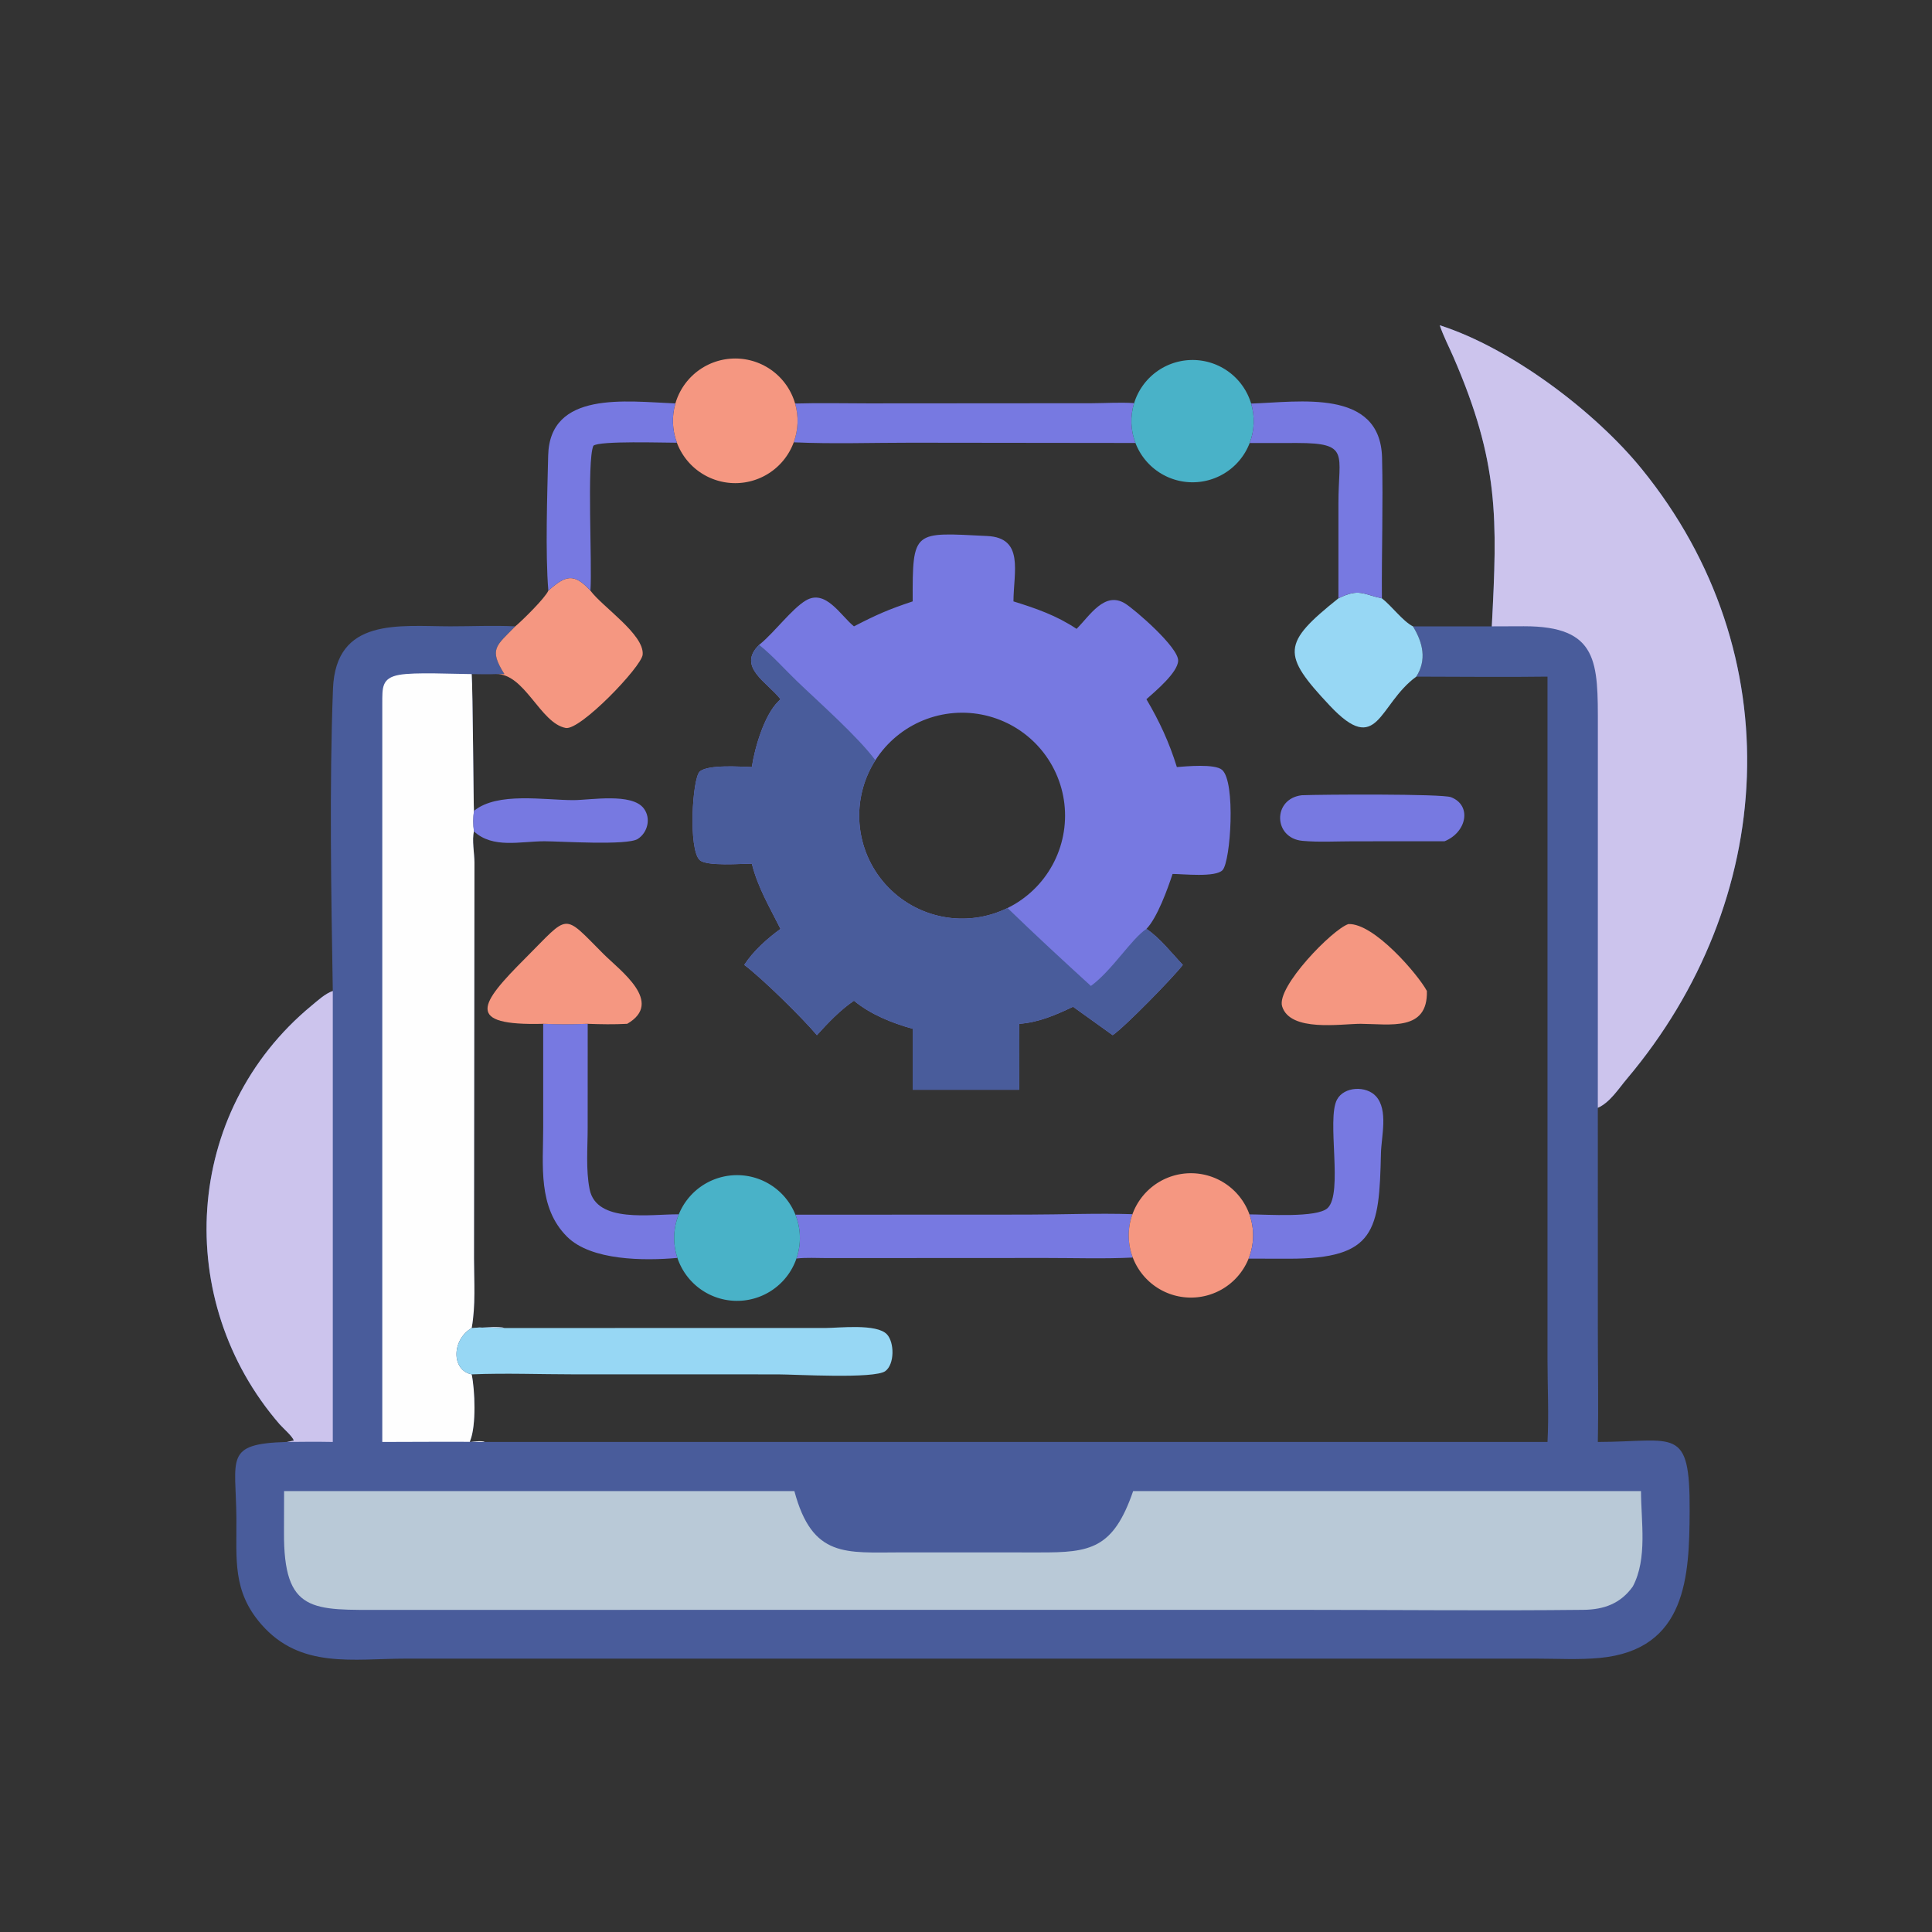 <?xml version="1.0" encoding="utf-8" ?>
<svg xmlns="http://www.w3.org/2000/svg" xmlns:xlink="http://www.w3.org/1999/xlink" width="100" height="100">
	<rect width="100%" height="100%" fill="#333333" stroke="none"/>
	<path fill="#7779E1" transform="matrix(0.195 0 0 0.195 0.002 -0)" d="M242.248 159.629C242.195 140.473 242.394 141.322 262.033 142.276C271.903 142.756 269.039 151.788 268.997 159.629C275.024 161.497 280.452 163.389 285.749 166.922C289.258 163.447 293.198 156.762 298.706 160.236C301.212 161.816 312.832 171.811 312.713 175.383C312.606 178.551 306.607 183.525 304.292 185.602C307.769 191.497 310.344 197.068 312.37 203.603C314.822 203.418 322.439 202.681 324.367 204.347C328.03 207.513 326.656 228.577 324.514 230.945C322.678 232.975 313.865 231.961 311.229 231.978C309.926 235.958 307.149 243.634 304.292 246.564C307.844 248.926 311.008 253.008 313.952 256.116C311.327 259.517 298.575 272.573 295.334 274.77L284.816 267.229C280.208 269.409 275.661 271.407 270.52 271.754C270.6 277.585 270.522 283.429 270.52 289.261L242.248 289.261L242.248 273.075C236.812 271.579 231.022 269.243 226.664 265.624C222.981 268.122 219.801 271.483 216.822 274.77C213.056 270.262 202.286 259.659 197.537 256.116C200.042 252.328 203.519 249.237 207.159 246.564C204.248 240.723 201.188 235.69 199.552 229.246C196.991 229.233 187.576 230.014 185.729 228.3C182.658 225.449 183.758 206.559 185.731 204.802C187.907 202.865 196.584 203.519 199.552 203.603C200.309 198.51 202.862 189.823 206.572 186.183L207.159 185.602C203.765 181.143 195.483 177.043 201.486 171.172L201.747 170.96C205.567 167.816 210.166 161.616 213.868 159.399C219.148 156.237 223.136 163.441 226.664 166.258C232.626 163.175 235.874 161.744 242.248 159.629ZM267.427 241.02Q267.898 240.788 268.36 240.539Q268.821 240.29 269.273 240.023Q269.725 239.756 270.166 239.471Q270.607 239.187 271.037 238.886Q271.467 238.586 271.885 238.268Q272.303 237.951 272.709 237.618Q273.115 237.285 273.507 236.937Q273.9 236.589 274.278 236.226Q274.657 235.862 275.022 235.485Q275.386 235.108 275.736 234.717Q276.086 234.325 276.421 233.921Q276.755 233.517 277.074 233.1Q277.393 232.683 277.696 232.255Q277.998 231.826 278.284 231.386Q278.57 230.946 278.839 230.495Q279.108 230.044 279.359 229.584Q279.61 229.123 279.844 228.653Q280.077 228.183 280.292 227.704Q280.507 227.226 280.704 226.739Q280.901 226.253 281.078 225.759Q281.256 225.265 281.415 224.765Q281.574 224.265 281.713 223.759Q281.853 223.253 281.972 222.742Q282.092 222.231 282.193 221.716Q282.293 221.201 282.373 220.682Q282.453 220.164 282.514 219.643Q282.574 219.121 282.614 218.598Q282.655 218.075 282.675 217.55Q282.695 217.026 282.695 216.501Q282.695 215.977 282.675 215.452Q282.655 214.928 282.615 214.405Q282.574 213.881 282.514 213.36Q282.454 212.839 282.373 212.32Q282.293 211.801 282.193 211.286Q282.093 210.771 281.973 210.26Q281.853 209.749 281.714 209.243Q281.574 208.738 281.416 208.237Q281.257 207.737 281.079 207.243Q280.902 206.75 280.705 206.263Q280.508 205.777 280.293 205.298Q280.078 204.819 279.845 204.349Q279.611 203.879 279.36 203.418Q279.109 202.958 278.84 202.507Q278.571 202.056 278.285 201.616Q278 201.176 277.697 200.747Q277.395 200.319 277.076 199.902Q276.757 199.485 276.422 199.081Q276.088 198.676 275.738 198.285Q275.388 197.894 275.024 197.517Q274.659 197.139 274.28 196.776Q273.901 196.413 273.509 196.064Q273.116 195.716 272.711 195.383Q272.305 195.05 271.887 194.733Q271.469 194.416 271.039 194.115Q270.609 193.814 270.168 193.53Q269.727 193.245 269.275 192.978Q268.823 192.711 268.362 192.462Q267.9 192.212 267.429 191.981Q266.958 191.749 266.479 191.536Q265.999 191.323 265.512 191.128Q265.025 190.933 264.53 190.757Q264.036 190.581 263.535 190.425Q263.034 190.268 262.528 190.13Q262.021 189.993 261.51 189.875Q260.999 189.757 260.483 189.659Q259.968 189.561 259.449 189.482Q258.93 189.404 258.408 189.346Q257.887 189.288 257.363 189.249Q256.84 189.211 256.316 189.193Q255.791 189.175 255.266 189.177Q254.742 189.179 254.217 189.201Q253.693 189.223 253.17 189.265Q252.647 189.308 252.126 189.37Q251.605 189.432 251.087 189.515Q250.568 189.597 250.054 189.699Q249.539 189.801 249.028 189.923Q248.518 190.045 248.013 190.186Q247.507 190.328 247.008 190.488Q246.508 190.649 246.015 190.829Q245.522 191.008 245.036 191.207Q244.55 191.405 244.073 191.622Q243.595 191.839 243.126 192.074Q242.657 192.31 242.197 192.563Q241.737 192.816 241.287 193.086Q240.838 193.357 240.399 193.644Q239.96 193.932 239.532 194.236Q239.105 194.54 238.689 194.861Q238.273 195.181 237.87 195.517Q237.467 195.853 237.078 196.205Q236.688 196.556 236.312 196.922Q235.936 197.288 235.574 197.668Q235.213 198.049 234.866 198.442Q234.519 198.836 234.187 199.243Q233.856 199.65 233.54 200.069Q233.225 200.489 232.926 200.92Q232.626 201.351 232.344 201.793Q232.046 202.26 231.767 202.739Q231.487 203.218 231.228 203.708Q230.968 204.197 230.729 204.697Q230.49 205.197 230.271 205.706Q230.052 206.215 229.853 206.733Q229.655 207.251 229.478 207.776Q229.301 208.301 229.146 208.833Q228.99 209.365 228.856 209.903Q228.723 210.441 228.611 210.984Q228.499 211.526 228.409 212.073Q228.319 212.62 228.252 213.17Q228.184 213.721 228.139 214.273Q228.094 214.825 228.071 215.379Q228.048 215.933 228.048 216.487Q228.048 217.042 228.07 217.595Q228.092 218.149 228.137 218.702Q228.181 219.254 228.249 219.804Q228.316 220.354 228.405 220.901Q228.494 221.448 228.605 221.991Q228.717 222.534 228.85 223.072Q228.983 223.61 229.139 224.142Q229.294 224.675 229.47 225.2Q229.646 225.725 229.844 226.243Q230.042 226.761 230.26 227.27Q230.479 227.78 230.718 228.28Q230.957 228.78 231.216 229.27Q231.475 229.76 231.753 230.239Q232.032 230.718 232.33 231.186Q232.628 231.653 232.944 232.108Q233.261 232.563 233.596 233.005Q233.931 233.446 234.283 233.874Q234.636 234.302 235.005 234.715Q235.374 235.128 235.76 235.526Q236.146 235.924 236.548 236.306Q236.95 236.687 237.367 237.053Q237.784 237.418 238.215 237.766Q238.646 238.114 239.092 238.444Q239.537 238.774 239.995 239.086Q240.453 239.398 240.923 239.691Q241.394 239.984 241.876 240.258Q242.358 240.532 242.85 240.786Q243.343 241.04 243.846 241.274Q244.348 241.507 244.86 241.721Q245.371 241.934 245.891 242.126Q246.411 242.318 246.938 242.49Q247.465 242.661 247.999 242.81Q248.533 242.96 249.072 243.087Q249.611 243.215 250.155 243.321Q250.7 243.427 251.247 243.511Q251.795 243.594 252.346 243.656Q252.897 243.717 253.45 243.756Q254.003 243.795 254.557 243.811Q255.111 243.828 255.665 243.822Q256.219 243.816 256.773 243.788Q257.326 243.759 257.878 243.708Q258.43 243.657 258.98 243.584Q259.529 243.511 260.075 243.416Q260.621 243.32 261.163 243.203Q261.704 243.085 262.241 242.946Q262.777 242.806 263.308 242.646Q263.838 242.485 264.361 242.302Q264.885 242.12 265.4 241.916Q265.916 241.713 266.423 241.489Q266.93 241.265 267.427 241.02Z"/>
	<path fill="#495C9B" transform="matrix(0.195 0 0 0.195 0.002 -0)" d="M201.486 171.172C205.097 174.04 208.183 177.588 211.505 180.782C217.314 186.369 227.632 195.456 232.344 201.793Q232.046 202.26 231.767 202.739Q231.487 203.218 231.228 203.708Q230.968 204.197 230.729 204.697Q230.49 205.197 230.271 205.706Q230.052 206.215 229.853 206.733Q229.655 207.251 229.478 207.776Q229.301 208.301 229.146 208.833Q228.99 209.365 228.856 209.903Q228.723 210.441 228.611 210.984Q228.499 211.526 228.409 212.073Q228.319 212.62 228.252 213.17Q228.184 213.721 228.139 214.273Q228.094 214.825 228.071 215.379Q228.048 215.933 228.048 216.487Q228.048 217.042 228.07 217.595Q228.092 218.149 228.137 218.702Q228.181 219.254 228.249 219.804Q228.316 220.354 228.405 220.901Q228.494 221.448 228.605 221.991Q228.717 222.534 228.85 223.072Q228.983 223.61 229.139 224.142Q229.294 224.675 229.47 225.2Q229.646 225.725 229.844 226.243Q230.042 226.761 230.26 227.27Q230.479 227.78 230.718 228.28Q230.957 228.78 231.216 229.27Q231.475 229.76 231.753 230.239Q232.032 230.718 232.33 231.186Q232.628 231.653 232.944 232.108Q233.261 232.563 233.596 233.005Q233.931 233.446 234.283 233.874Q234.636 234.302 235.005 234.715Q235.374 235.128 235.76 235.526Q236.146 235.924 236.548 236.306Q236.95 236.687 237.367 237.053Q237.784 237.418 238.215 237.766Q238.646 238.114 239.092 238.444Q239.537 238.774 239.995 239.086Q240.453 239.398 240.923 239.691Q241.394 239.984 241.876 240.258Q242.358 240.532 242.85 240.786Q243.343 241.04 243.846 241.274Q244.348 241.507 244.86 241.721Q245.371 241.934 245.891 242.126Q246.411 242.318 246.938 242.49Q247.465 242.661 247.999 242.81Q248.533 242.96 249.072 243.087Q249.611 243.215 250.155 243.321Q250.7 243.427 251.247 243.511Q251.795 243.594 252.346 243.656Q252.897 243.717 253.45 243.756Q254.003 243.795 254.557 243.811Q255.111 243.828 255.665 243.822Q256.219 243.816 256.773 243.788Q257.326 243.759 257.878 243.708Q258.43 243.657 258.98 243.584Q259.529 243.511 260.075 243.416Q260.621 243.32 261.163 243.203Q261.704 243.085 262.241 242.946Q262.777 242.806 263.308 242.646Q263.838 242.485 264.361 242.302Q264.885 242.12 265.4 241.916Q265.916 241.713 266.423 241.489Q266.93 241.265 267.427 241.02C274.641 248.026 282.127 254.931 289.552 261.708C295.215 257.562 300.256 249.241 304.292 246.564C307.844 248.926 311.008 253.008 313.952 256.116C311.327 259.517 298.575 272.573 295.334 274.77L284.816 267.229C280.208 269.409 275.661 271.407 270.52 271.754C270.6 277.585 270.522 283.429 270.52 289.261L242.248 289.261L242.248 273.075C236.812 271.579 231.022 269.243 226.664 265.624C222.981 268.122 219.801 271.483 216.822 274.77C213.056 270.262 202.286 259.659 197.537 256.116C200.042 252.328 203.519 249.237 207.159 246.564C204.248 240.723 201.188 235.69 199.552 229.246C196.991 229.233 187.576 230.014 185.729 228.3C182.658 225.449 183.758 206.559 185.731 204.802C187.907 202.865 196.584 203.519 199.552 203.603C200.309 198.51 202.862 189.823 206.572 186.183L207.159 185.602C203.765 181.143 195.483 177.043 201.486 171.172Z"/>
	<path fill="#7779E1" transform="matrix(0.195 0 0 0.195 0.002 -0)" d="M211.122 322.425L272.635 322.398C281.912 322.392 291.321 321.989 300.581 322.288Q300.33 322.979 300.142 323.69Q299.953 324.401 299.829 325.125Q299.705 325.85 299.645 326.583Q299.586 327.316 299.591 328.051Q299.597 328.786 299.669 329.518Q299.74 330.25 299.876 330.972Q300.012 331.695 300.211 332.402Q300.411 333.11 300.673 333.797C293.008 334.169 285.226 333.906 277.549 333.91L219.493 333.941C216.828 333.941 214.042 333.756 211.396 334.055Q211.639 333.353 211.818 332.631Q211.997 331.91 212.111 331.176Q212.226 330.441 212.274 329.7Q212.323 328.958 212.305 328.215Q212.288 327.472 212.204 326.734Q212.121 325.995 211.972 325.267Q211.823 324.539 211.61 323.827Q211.397 323.115 211.122 322.425Z"/>
	<path fill="#7779E1" transform="matrix(0.195 0 0 0.195 0.002 -0)" d="M144.171 271.754C148.089 271.908 152.07 271.897 155.988 271.754L155.978 299.365C155.978 304.647 155.466 310.5 156.494 315.669C158.308 324.798 172.85 322.24 180.166 322.324Q179.888 323.009 179.671 323.716Q179.454 324.423 179.301 325.146Q179.147 325.869 179.058 326.603Q178.969 327.337 178.946 328.076Q178.922 328.815 178.964 329.554Q179.006 330.292 179.113 331.024Q179.22 331.755 179.391 332.474Q179.563 333.194 179.797 333.895C170.946 334.681 156.913 334.637 150.518 328.274C142.673 320.466 144.181 309.259 144.176 299.187L144.171 271.754Z"/>
	<path fill="#49B2C8" transform="matrix(0.195 0 0 0.195 0.002 -0)" d="M180.166 322.324Q180.283 322.037 180.41 321.755Q180.537 321.472 180.675 321.195Q180.812 320.917 180.96 320.645Q181.108 320.373 181.266 320.106Q181.424 319.84 181.591 319.579Q181.759 319.319 181.936 319.065Q182.113 318.811 182.3 318.563Q182.486 318.316 182.682 318.076Q182.877 317.835 183.081 317.603Q183.286 317.37 183.499 317.145Q183.711 316.92 183.932 316.703Q184.153 316.486 184.382 316.277Q184.611 316.068 184.848 315.868Q185.084 315.668 185.328 315.477Q185.572 315.286 185.822 315.104Q186.073 314.922 186.33 314.749Q186.588 314.577 186.851 314.414Q187.115 314.251 187.384 314.098Q187.653 313.945 187.928 313.802Q188.203 313.66 188.483 313.527Q188.763 313.395 189.048 313.272Q189.332 313.15 189.621 313.039Q189.91 312.927 190.203 312.827Q190.496 312.726 190.793 312.637Q191.089 312.547 191.389 312.468Q191.688 312.39 191.991 312.322Q192.293 312.255 192.598 312.199Q192.902 312.142 193.209 312.098Q193.515 312.053 193.823 312.019Q194.131 311.986 194.44 311.964Q194.749 311.942 195.059 311.931Q195.368 311.921 195.678 311.922Q195.988 311.923 196.297 311.936Q196.607 311.948 196.916 311.972Q197.224 311.996 197.532 312.031Q197.84 312.067 198.146 312.114Q198.452 312.16 198.757 312.219Q199.061 312.277 199.363 312.346Q199.664 312.416 199.964 312.496Q200.263 312.577 200.559 312.668Q200.854 312.76 201.147 312.862Q201.439 312.965 201.727 313.078Q202.016 313.192 202.3 313.316Q202.583 313.439 202.863 313.574Q203.142 313.708 203.416 313.853Q203.689 313.998 203.958 314.152Q204.226 314.307 204.489 314.472Q204.751 314.636 205.007 314.81Q205.263 314.984 205.513 315.168Q205.762 315.352 206.005 315.544Q206.247 315.737 206.482 315.939Q206.718 316.14 206.945 316.35Q207.173 316.561 207.392 316.779Q207.612 316.997 207.823 317.224Q208.035 317.45 208.237 317.685Q208.44 317.919 208.634 318.16Q208.828 318.402 209.013 318.65Q209.198 318.899 209.373 319.154Q209.549 319.409 209.715 319.671Q209.881 319.933 210.037 320.2Q210.193 320.468 210.339 320.741Q210.485 321.014 210.621 321.292Q210.756 321.571 210.882 321.854Q211.007 322.137 211.122 322.425Q211.397 323.115 211.61 323.827Q211.823 324.539 211.972 325.267Q212.121 325.995 212.204 326.734Q212.288 327.472 212.305 328.215Q212.323 328.958 212.274 329.7Q212.226 330.441 212.111 331.176Q211.997 331.91 211.818 332.631Q211.639 333.353 211.396 334.055Q211.29 334.361 211.173 334.664Q211.055 334.966 210.926 335.263Q210.796 335.56 210.655 335.852Q210.515 336.144 210.363 336.431Q210.211 336.717 210.048 336.997Q209.885 337.278 209.711 337.551Q209.537 337.825 209.353 338.092Q209.169 338.359 208.974 338.618Q208.78 338.877 208.575 339.129Q208.371 339.381 208.157 339.624Q207.943 339.868 207.719 340.103Q207.496 340.338 207.264 340.564Q207.031 340.79 206.791 341.007Q206.55 341.224 206.301 341.431Q206.051 341.639 205.794 341.836Q205.537 342.034 205.273 342.222Q205.008 342.409 204.737 342.586Q204.465 342.763 204.187 342.93Q203.909 343.096 203.624 343.251Q203.34 343.407 203.049 343.551Q202.759 343.695 202.463 343.828Q202.167 343.961 201.867 344.082Q201.566 344.204 201.261 344.313Q200.956 344.423 200.647 344.52Q200.337 344.618 200.025 344.703Q199.712 344.789 199.396 344.862Q199.08 344.935 198.762 344.996Q198.443 345.057 198.123 345.106Q197.802 345.155 197.48 345.191Q197.158 345.227 196.835 345.25Q196.511 345.274 196.187 345.285Q195.863 345.296 195.539 345.294Q195.215 345.292 194.891 345.278Q194.567 345.264 194.244 345.237Q193.921 345.21 193.599 345.171Q193.277 345.132 192.957 345.08Q192.637 345.028 192.319 344.964Q192.002 344.9 191.686 344.823Q191.371 344.747 191.06 344.658Q190.748 344.569 190.44 344.469Q190.131 344.368 189.827 344.255Q189.523 344.143 189.224 344.018Q188.925 343.894 188.63 343.758Q188.336 343.622 188.047 343.475Q187.758 343.328 187.475 343.169Q187.192 343.011 186.916 342.842Q186.639 342.673 186.369 342.493Q186.1 342.313 185.837 342.123Q185.574 341.933 185.319 341.733Q185.064 341.532 184.817 341.323Q184.57 341.113 184.332 340.893Q184.093 340.674 183.863 340.445Q183.633 340.217 183.412 339.98Q183.191 339.742 182.98 339.497Q182.768 339.251 182.566 338.997Q182.364 338.744 182.172 338.482Q181.981 338.221 181.799 337.952Q181.617 337.684 181.446 337.408Q181.276 337.133 181.115 336.851Q180.955 336.569 180.806 336.281Q180.657 335.993 180.519 335.7Q180.381 335.406 180.255 335.108Q180.129 334.809 180.014 334.506Q179.9 334.202 179.797 333.895Q179.563 333.194 179.391 332.474Q179.22 331.755 179.113 331.024Q179.006 330.292 178.964 329.554Q178.922 328.816 178.946 328.077Q178.969 327.337 179.058 326.603Q179.147 325.869 179.301 325.146Q179.454 324.423 179.671 323.716Q179.888 323.009 180.166 322.324Z"/>
	<path fill="#F59781" transform="matrix(0.195 0 0 0.195 0.002 -0)" d="M300.581 322.288Q300.689 321.991 300.808 321.698Q300.927 321.406 301.057 321.118Q301.187 320.83 301.328 320.548Q301.469 320.265 301.621 319.988Q301.773 319.711 301.935 319.44Q302.097 319.169 302.27 318.904Q302.442 318.64 302.624 318.382Q302.807 318.124 302.999 317.873Q303.191 317.623 303.393 317.38Q303.595 317.137 303.805 316.901Q304.016 316.666 304.236 316.439Q304.456 316.212 304.684 315.994Q304.912 315.775 305.148 315.566Q305.385 315.356 305.629 315.156Q305.873 314.956 306.125 314.765Q306.376 314.574 306.635 314.393Q306.894 314.212 307.159 314.041Q307.425 313.87 307.697 313.709Q307.969 313.548 308.247 313.398Q308.524 313.248 308.808 313.108Q309.091 312.969 309.38 312.84Q309.668 312.712 309.962 312.594Q310.255 312.477 310.552 312.371Q310.85 312.264 311.151 312.17Q311.452 312.075 311.757 311.992Q312.062 311.909 312.37 311.838Q312.677 311.766 312.987 311.707Q313.298 311.647 313.61 311.6Q313.922 311.552 314.236 311.516Q314.55 311.481 314.865 311.457Q315.18 311.434 315.495 311.422Q315.811 311.41 316.127 311.411Q316.443 311.412 316.758 311.424Q317.074 311.437 317.389 311.461Q317.704 311.486 318.018 311.523Q318.331 311.56 318.644 311.608Q318.956 311.657 319.266 311.718Q319.576 311.778 319.883 311.851Q320.191 311.923 320.495 312.007Q320.799 312.091 321.101 312.187Q321.402 312.283 321.699 312.39Q321.996 312.497 322.289 312.615Q322.581 312.734 322.87 312.863Q323.158 312.993 323.441 313.133Q323.723 313.274 324.001 313.425Q324.278 313.576 324.549 313.738Q324.821 313.9 325.086 314.072Q325.351 314.244 325.609 314.426Q325.867 314.608 326.118 314.799Q326.369 314.991 326.613 315.192Q326.856 315.393 327.092 315.604Q327.328 315.814 327.555 316.033Q327.782 316.253 328.001 316.48Q328.22 316.708 328.43 316.944Q328.64 317.18 328.841 317.424Q329.042 317.668 329.233 317.919Q329.424 318.17 329.606 318.429Q329.788 318.687 329.959 318.952Q330.131 319.218 330.292 319.489Q330.453 319.761 330.604 320.038Q330.755 320.316 330.895 320.599Q331.035 320.882 331.164 321.17Q331.293 321.459 331.411 321.752Q331.529 322.045 331.636 322.342Q331.89 323.049 332.078 323.776Q332.267 324.503 332.388 325.244Q332.51 325.985 332.564 326.734Q332.618 327.483 332.604 328.234Q332.589 328.984 332.507 329.731Q332.424 330.477 332.274 331.213Q332.125 331.949 331.909 332.668Q331.692 333.387 331.412 334.084Q331.297 334.371 331.171 334.653Q331.045 334.935 330.908 335.212Q330.772 335.489 330.625 335.76Q330.478 336.032 330.321 336.298Q330.164 336.565 329.998 336.825Q329.831 337.085 329.655 337.338Q329.479 337.592 329.293 337.839Q329.107 338.086 328.913 338.326Q328.718 338.565 328.514 338.798Q328.311 339.03 328.099 339.254Q327.887 339.479 327.666 339.695Q327.446 339.912 327.217 340.12Q326.989 340.328 326.753 340.527Q326.517 340.727 326.274 340.917Q326.031 341.107 325.781 341.289Q325.53 341.47 325.274 341.641Q325.017 341.813 324.754 341.975Q324.491 342.137 324.222 342.289Q323.953 342.441 323.679 342.583Q323.404 342.725 323.125 342.856Q322.845 342.987 322.561 343.108Q322.277 343.229 321.988 343.339Q321.7 343.45 321.407 343.549Q321.115 343.648 320.819 343.737Q320.523 343.825 320.224 343.902Q319.925 343.979 319.623 344.045Q319.321 344.111 319.017 344.166Q318.713 344.22 318.407 344.264Q318.101 344.307 317.794 344.338Q317.487 344.37 317.179 344.39Q316.87 344.411 316.562 344.419Q316.253 344.428 315.944 344.425Q315.635 344.422 315.327 344.408Q315.018 344.393 314.71 344.367Q314.403 344.341 314.096 344.304Q313.789 344.266 313.484 344.217Q313.179 344.169 312.877 344.108Q312.574 344.048 312.273 343.976Q311.973 343.905 311.675 343.822Q311.378 343.739 311.083 343.646Q310.789 343.552 310.498 343.447Q310.208 343.342 309.921 343.227Q309.635 343.111 309.353 342.985Q309.071 342.859 308.794 342.722Q308.517 342.585 308.246 342.438Q307.974 342.291 307.708 342.134Q307.442 341.977 307.182 341.811Q306.922 341.644 306.669 341.467Q306.415 341.291 306.168 341.105Q305.922 340.919 305.682 340.724Q305.442 340.53 305.21 340.326Q304.978 340.122 304.754 339.91Q304.529 339.698 304.313 339.477Q304.097 339.257 303.889 339.028Q303.681 338.8 303.482 338.564Q303.283 338.328 303.092 338.084Q302.902 337.841 302.721 337.591Q302.54 337.34 302.369 337.083Q302.197 336.827 302.036 336.563Q301.874 336.3 301.722 336.031Q301.57 335.762 301.429 335.488Q301.287 335.213 301.156 334.934Q301.024 334.654 300.904 334.37Q300.783 334.086 300.673 333.797Q300.411 333.11 300.211 332.402Q300.012 331.695 299.876 330.972Q299.74 330.25 299.669 329.518Q299.597 328.786 299.591 328.051Q299.586 327.316 299.645 326.583Q299.705 325.85 299.829 325.125Q299.953 324.401 300.142 323.69Q300.33 322.979 300.581 322.288Z"/>
	<path fill="#7779E1" transform="matrix(0.195 0 0 0.195 0.002 -0)" d="M331.636 322.342C335.983 322.335 349.599 323.337 352.399 320.65C356.544 316.672 352.099 297.17 354.857 291.907C356.726 288.341 362.658 288.139 365.235 291.002C368.536 294.672 366.639 301.731 366.542 306.124C366.086 326.737 365.081 334.119 342.137 334.104L331.412 334.084Q331.692 333.387 331.908 332.668Q332.125 331.949 332.274 331.213Q332.424 330.477 332.507 329.731Q332.589 328.984 332.604 328.234Q332.618 327.483 332.564 326.734Q332.51 325.985 332.388 325.244Q332.267 324.503 332.078 323.776Q331.89 323.049 331.636 322.342Z"/>
	<path fill="#F59781" transform="matrix(0.195 0 0 0.195 0.002 -0)" d="M144.171 271.754C123.297 272.288 127.195 266.577 139.526 254.249C151.247 242.531 149.226 242.231 160.124 253.166C164.586 257.641 176.339 266.017 166.479 271.754C162.99 271.942 159.479 271.888 155.988 271.754C152.07 271.897 148.089 271.908 144.171 271.754Z"/>
	<path fill="#F59781" transform="matrix(0.195 0 0 0.195 0.002 -0)" d="M357.905 245.281C364.718 244.974 376.46 258.772 378.735 263.038C379.024 273.821 368.997 271.806 361.125 271.754C355.963 271.754 342.433 274.012 340.31 267.117C338.735 261.998 353.673 246.649 357.905 245.281Z"/>
	<path fill="#7779E1" transform="matrix(0.195 0 0 0.195 0.002 -0)" d="M345.515 211.086C350.512 210.871 382.723 210.674 385.128 211.6C390.719 213.753 389.351 220.886 383.444 223.296L359.063 223.313C354.677 223.313 350.059 223.592 345.694 223.188C337.952 222.472 337.728 212.024 345.515 211.086Z"/>
	<path fill="#495C9B" transform="matrix(0.195 0 0 0.195 0.002 -0)" d="M382.153 86.343C401.079 92.392 423.348 109.219 435.728 124.434C475.712 173.571 471.566 239.273 431.813 286.369C429.592 289.001 427.349 292.614 424.107 294.052L424.113 352.857C424.114 362.809 424.299 372.799 424.107 382.747C444.661 382.703 448.59 378.241 448.481 401.052C448.399 418.26 447.769 437.89 424.605 440.077C419.072 440.599 413.256 440.258 407.69 440.259L107.762 440.258C93.706 440.267 79.723 443.055 69.353 431.165C61.648 422.33 62.821 413.873 62.738 403.065C62.615 387.026 59.374 383.214 76.111 382.747L77.956 382.389C77.839 381.443 74.983 378.939 74.194 378.027C45.864 345.297 48.517 295.167 82.679 266.939C84.332 265.574 86.289 263.752 88.326 263.038C87.89 237.384 87.397 208.432 88.376 182.845C89.105 163.781 106.006 166.237 119.502 166.248C125.229 166.252 131.05 165.974 136.762 166.258C131.732 171.447 129.653 172.235 133.878 178.929L131.551 178.929C129.436 179.021 127.306 178.949 125.19 178.929C125.484 182.468 125.691 215.061 125.79 215.238C125.563 217.013 125.544 218.908 125.79 220.684C125.217 222.941 125.918 226.55 125.926 228.959L125.804 334.11C125.815 340.17 126.271 346.514 125.19 352.501C126.687 352.494 132.911 351.989 133.878 352.501C131.017 352.437 128.038 352.235 125.19 352.501C119.831 355.595 119.782 363.778 125.19 364.808C126.072 369.118 126.394 378.254 124.842 382.277L124.664 382.747C125.712 382.688 127.79 382.324 128.683 382.747L410.75 382.747C411.137 375.56 410.752 368.144 410.752 360.936L410.75 179.603C399.148 179.765 387.523 179.609 375.919 179.603C378.768 175.129 377.677 170.577 375.037 166.258L395.968 166.258C397.446 137.697 397.958 122.77 385.736 94.671C384.543 91.926 383.102 89.174 382.153 86.343Z"/>
	<path fill="#CCC4ED" transform="matrix(0.195 0 0 0.195 0.002 -0)" d="M382.153 86.343C401.079 92.392 423.348 109.219 435.728 124.434C475.712 173.571 471.566 239.273 431.813 286.369C429.592 289.001 427.349 292.614 424.107 294.052L424.116 192.863C424.13 175.839 424.375 166.198 404.462 166.228L395.968 166.258C397.446 137.697 397.958 122.77 385.736 94.671C384.543 91.926 383.102 89.174 382.153 86.343Z"/>
	<path fill="#FEFEFE" transform="matrix(0.195 0 0 0.195 0.002 -0)" d="M101.462 382.747L101.463 186.749C101.477 182.566 101.257 179.994 105.9 179.139C110.076 178.37 120.391 178.911 125.19 178.929C125.484 182.468 125.691 215.061 125.79 215.238C125.563 217.013 125.544 218.908 125.79 220.684C125.217 222.941 125.918 226.55 125.926 228.959L125.804 334.11C125.815 340.17 126.271 346.514 125.19 352.501C126.687 352.494 132.911 351.989 133.878 352.501C131.017 352.437 128.038 352.235 125.19 352.501C119.831 355.595 119.782 363.778 125.19 364.808C126.072 369.118 126.394 378.254 124.842 382.277L124.664 382.747C125.712 382.688 127.79 382.324 128.683 382.747C119.614 382.639 110.533 382.741 101.462 382.747Z"/>
	<path fill="#CCC4ED" transform="matrix(0.195 0 0 0.195 0.002 -0)" d="M88.326 263.038L88.326 382.747C84.252 382.671 80.185 382.694 76.111 382.747L77.956 382.389C77.839 381.443 74.983 378.939 74.194 378.027C45.864 345.297 48.517 295.167 82.679 266.939C84.332 265.574 86.289 263.752 88.326 263.038Z"/>
	<path fill="#B9C9D7" transform="matrix(0.195 0 0 0.195 0.002 -0)" d="M87.362 395.785L210.846 395.785C215.614 413.67 224.601 412.058 239.169 412.059L275.864 412.07C289.4 412.119 295.487 411.14 300.766 395.785L435.569 395.785C435.582 403.876 437.327 413.681 433.402 421.097C430.191 425.615 425.789 427.246 420.291 427.306C395.957 427.572 371.594 427.313 347.255 427.313L101.827 427.317C82.983 427.315 75.231 428.33 75.37 406.621L75.397 395.785L87.362 395.785Z"/>
	<path fill="#97D7F4" transform="matrix(0.195 0 0 0.195 0.002 -0)" d="M125.19 352.501C128.038 352.235 131.017 352.437 133.878 352.501L219.089 352.496C222.68 352.489 232.682 351.276 235.412 354.176C237.413 356.302 237.472 362.098 234.994 363.937C232.117 366.07 210.995 364.808 206.465 364.808L152.262 364.799C143.287 364.797 134.152 364.435 125.19 364.808C119.782 363.778 119.831 355.595 125.19 352.501Z"/>
	<path fill="#7779E1" transform="matrix(0.195 0 0 0.195 0.002 -0)" d="M211.04 107.112C217.478 106.915 223.953 107.073 230.397 107.073L289.74 107.031C293.447 107.02 297.334 106.743 301.023 107.005Q300.825 107.649 300.68 108.307Q300.536 108.966 300.447 109.634Q300.358 110.302 300.324 110.975Q300.29 111.648 300.313 112.321Q300.335 112.995 300.413 113.664Q300.491 114.334 300.625 114.994Q300.758 115.655 300.946 116.302Q301.133 116.95 301.374 117.579L241.837 117.51C231.492 117.5 220.998 117.873 210.674 117.405Q210.9 116.79 211.076 116.16Q211.253 115.529 211.379 114.886Q211.505 114.244 211.58 113.593Q211.655 112.942 211.678 112.288Q211.702 111.633 211.673 110.979Q211.645 110.325 211.564 109.675Q211.484 109.025 211.353 108.383Q211.222 107.741 211.04 107.112Z"/>
	<path fill="#F59781" transform="matrix(0.195 0 0 0.195 0.002 -0)" d="M145.538 156.774C150.176 152.678 152.309 152.021 156.709 156.774C159.851 161.062 171.076 168.429 170.573 173.779C170.272 176.975 154.002 193.956 150.145 193.225C143.336 191.936 139.271 178.652 131.551 178.929L133.878 178.929C129.653 172.235 131.732 171.447 136.762 166.258C138.585 164.755 144.776 158.645 145.538 156.774Z"/>
	<path fill="#F59781" transform="matrix(0.195 0 0 0.195 0.002 -0)" d="M179.261 107.086Q179.354 106.766 179.46 106.45Q179.565 106.134 179.684 105.823Q179.802 105.511 179.933 105.205Q180.064 104.898 180.207 104.597Q180.35 104.296 180.505 104.002Q180.66 103.707 180.827 103.418Q180.994 103.13 181.172 102.848Q181.35 102.567 181.54 102.293Q181.729 102.019 181.93 101.752Q182.13 101.486 182.341 101.228Q182.552 100.97 182.773 100.721Q182.994 100.472 183.225 100.232Q183.456 99.992 183.697 99.761Q183.937 99.53 184.187 99.31Q184.436 99.089 184.694 98.878Q184.953 98.668 185.219 98.468Q185.486 98.268 185.76 98.079Q186.034 97.89 186.316 97.712Q186.598 97.534 186.887 97.368Q187.175 97.201 187.471 97.047Q187.766 96.892 188.067 96.749Q188.368 96.607 188.675 96.476Q188.981 96.346 189.293 96.228Q189.605 96.11 189.921 96.005Q190.237 95.9 190.557 95.807Q190.877 95.715 191.201 95.635Q191.524 95.556 191.851 95.489Q192.177 95.423 192.506 95.37Q192.835 95.317 193.166 95.277Q193.497 95.237 193.829 95.21Q194.161 95.184 194.494 95.171Q194.827 95.157 195.16 95.158Q195.493 95.158 195.826 95.172Q196.159 95.185 196.491 95.212Q196.823 95.24 197.154 95.28Q197.485 95.32 197.814 95.374Q198.142 95.428 198.469 95.495Q198.795 95.562 199.119 95.642Q199.442 95.722 199.762 95.815Q200.082 95.908 200.398 96.013Q200.714 96.119 201.026 96.237Q201.337 96.356 201.643 96.487Q201.95 96.618 202.251 96.761Q202.552 96.904 202.847 97.059Q203.141 97.214 203.43 97.381Q203.718 97.548 204 97.726Q204.281 97.904 204.555 98.094Q204.829 98.284 205.096 98.484Q205.362 98.684 205.62 98.895Q205.878 99.106 206.127 99.327Q206.376 99.549 206.616 99.779Q206.856 100.011 207.087 100.251Q207.318 100.492 207.538 100.741Q207.759 100.991 207.97 101.249Q208.18 101.507 208.38 101.774Q208.58 102.04 208.769 102.315Q208.958 102.589 209.136 102.871Q209.314 103.153 209.48 103.442Q209.646 103.73 209.801 104.025Q209.956 104.321 210.098 104.622Q210.241 104.923 210.371 105.23Q210.501 105.536 210.619 105.848Q210.737 106.16 210.842 106.476Q210.948 106.792 211.04 107.112Q211.222 107.741 211.353 108.383Q211.484 109.025 211.564 109.675Q211.645 110.325 211.673 110.979Q211.702 111.633 211.678 112.288Q211.655 112.942 211.58 113.593Q211.505 114.244 211.379 114.886Q211.253 115.529 211.076 116.16Q210.9 116.79 210.674 117.405Q210.566 117.7 210.446 117.99Q210.327 118.281 210.196 118.567Q210.066 118.852 209.925 119.133Q209.784 119.414 209.632 119.689Q209.48 119.964 209.318 120.233Q209.156 120.502 208.984 120.765Q208.812 121.028 208.63 121.284Q208.448 121.54 208.256 121.789Q208.065 122.038 207.864 122.279Q207.663 122.52 207.453 122.754Q207.243 122.988 207.025 123.213Q206.806 123.439 206.579 123.656Q206.352 123.873 206.117 124.081Q205.882 124.29 205.639 124.489Q205.396 124.688 205.146 124.878Q204.895 125.068 204.638 125.248Q204.381 125.428 204.117 125.599Q203.853 125.769 203.583 125.929Q203.313 126.09 203.037 126.239Q202.76 126.389 202.479 126.528Q202.197 126.668 201.911 126.796Q201.624 126.925 201.333 127.042Q201.041 127.159 200.746 127.266Q200.45 127.372 200.151 127.467Q199.851 127.562 199.549 127.646Q199.246 127.729 198.94 127.801Q198.634 127.873 198.326 127.934Q198.018 127.994 197.707 128.043Q197.397 128.091 197.085 128.128Q196.773 128.165 196.46 128.19Q196.147 128.215 195.833 128.228Q195.519 128.241 195.205 128.242Q194.891 128.243 194.577 128.232Q194.263 128.221 193.95 128.199Q193.636 128.176 193.324 128.141Q193.012 128.107 192.701 128.06Q192.391 128.014 192.082 127.956Q191.773 127.898 191.467 127.828Q191.161 127.758 190.857 127.676Q190.554 127.595 190.254 127.502Q189.954 127.409 189.658 127.305Q189.361 127.201 189.069 127.085Q188.777 126.97 188.49 126.844Q188.202 126.717 187.919 126.58Q187.637 126.443 187.36 126.295Q187.083 126.147 186.811 125.989Q186.54 125.83 186.275 125.662Q186.01 125.493 185.751 125.315Q185.493 125.137 185.241 124.949Q184.989 124.76 184.745 124.563Q184.501 124.365 184.264 124.159Q184.028 123.952 183.799 123.737Q183.571 123.521 183.35 123.297Q183.13 123.073 182.919 122.841Q182.707 122.609 182.505 122.369Q182.302 122.129 182.109 121.881Q181.915 121.634 181.731 121.379Q181.548 121.124 181.374 120.863Q181.2 120.601 181.036 120.333Q180.872 120.065 180.718 119.791Q180.565 119.517 180.421 119.238Q180.278 118.958 180.146 118.673Q180.013 118.388 179.892 118.099Q179.77 117.809 179.66 117.515Q179.427 116.893 179.244 116.255Q179.061 115.617 178.93 114.966Q178.799 114.315 178.72 113.656Q178.642 112.996 178.617 112.333Q178.591 111.669 178.619 111.006Q178.647 110.343 178.728 109.683Q178.809 109.024 178.942 108.374Q179.076 107.724 179.261 107.086Z"/>
	<path fill="#97D7F4" transform="matrix(0.195 0 0 0.195 0.002 -0)" d="M355.252 158.819C360.765 156.05 361.902 157.805 366.792 158.819C369.442 160.877 372.316 164.871 375.037 166.258C377.677 170.577 378.768 175.129 375.919 179.603C365.768 187.023 365.843 201 352.965 187.305C340.112 173.636 340.273 170.806 355.252 158.819Z"/>
	<path fill="#49B2C8" transform="matrix(0.195 0 0 0.195 0.002 -0)" d="M301.023 107.005Q301.118 106.696 301.226 106.39Q301.333 106.085 301.453 105.785Q301.572 105.484 301.704 105.188Q301.835 104.892 301.979 104.602Q302.122 104.312 302.276 104.028Q302.431 103.743 302.597 103.465Q302.763 103.188 302.939 102.917Q303.116 102.645 303.304 102.382Q303.491 102.118 303.689 101.862Q303.887 101.606 304.094 101.358Q304.302 101.109 304.52 100.87Q304.737 100.63 304.964 100.4Q305.191 100.169 305.427 99.948Q305.663 99.726 305.908 99.514Q306.152 99.302 306.405 99.1Q306.658 98.898 306.919 98.707Q307.18 98.515 307.448 98.334Q307.716 98.152 307.991 97.982Q308.266 97.812 308.548 97.652Q308.83 97.493 309.117 97.345Q309.405 97.197 309.699 97.061Q309.992 96.925 310.291 96.8Q310.59 96.676 310.893 96.563Q311.196 96.451 311.504 96.35Q311.812 96.25 312.123 96.162Q312.435 96.074 312.749 95.999Q313.064 95.923 313.382 95.86Q313.699 95.797 314.019 95.747Q314.338 95.697 314.66 95.659Q314.981 95.622 315.304 95.597Q315.627 95.573 315.95 95.561Q316.273 95.55 316.597 95.551Q316.921 95.552 317.244 95.566Q317.567 95.58 317.89 95.607Q318.212 95.634 318.533 95.674Q318.855 95.714 319.174 95.766Q319.493 95.819 319.81 95.884Q320.127 95.95 320.441 96.027Q320.755 96.105 321.066 96.195Q321.377 96.286 321.684 96.388Q321.991 96.491 322.293 96.606Q322.596 96.721 322.894 96.847Q323.191 96.974 323.484 97.112Q323.776 97.251 324.063 97.401Q324.35 97.551 324.63 97.713Q324.911 97.874 325.185 98.046Q325.458 98.219 325.725 98.402Q325.992 98.585 326.251 98.779Q326.511 98.972 326.762 99.176Q327.013 99.38 327.256 99.594Q327.499 99.808 327.734 100.031Q327.968 100.254 328.193 100.486Q328.418 100.719 328.634 100.96Q328.85 101.201 329.056 101.451Q329.262 101.7 329.458 101.958Q329.654 102.216 329.839 102.481Q330.025 102.746 330.199 103.018Q330.374 103.291 330.538 103.57Q330.701 103.849 330.854 104.134Q331.006 104.42 331.147 104.711Q331.288 105.002 331.418 105.299Q331.547 105.596 331.664 105.897Q331.782 106.199 331.887 106.505Q331.992 106.811 332.085 107.121Q332.277 107.76 332.415 108.414Q332.554 109.067 332.639 109.729Q332.723 110.391 332.753 111.058Q332.783 111.725 332.758 112.392Q332.733 113.059 332.653 113.722Q332.573 114.385 332.439 115.039Q332.305 115.693 332.118 116.334Q331.931 116.975 331.692 117.598Q331.582 117.883 331.462 118.164Q331.342 118.446 331.211 118.722Q331.081 118.998 330.94 119.27Q330.799 119.541 330.648 119.807Q330.497 120.072 330.336 120.332Q330.175 120.592 330.004 120.846Q329.833 121.099 329.653 121.346Q329.473 121.593 329.284 121.833Q329.095 122.073 328.897 122.306Q328.698 122.539 328.492 122.764Q328.285 122.989 328.07 123.206Q327.855 123.424 327.631 123.633Q327.408 123.841 327.177 124.042Q326.947 124.242 326.708 124.434Q326.47 124.625 326.225 124.808Q325.98 124.99 325.728 125.163Q325.476 125.336 325.217 125.5Q324.959 125.663 324.695 125.817Q324.43 125.971 324.161 126.114Q323.891 126.258 323.616 126.391Q323.341 126.524 323.061 126.647Q322.781 126.77 322.496 126.882Q322.212 126.995 321.924 127.096Q321.635 127.198 321.343 127.288Q321.051 127.379 320.756 127.458Q320.461 127.537 320.163 127.606Q319.865 127.674 319.565 127.731Q319.264 127.788 318.962 127.834Q318.66 127.879 318.356 127.914Q318.052 127.948 317.747 127.971Q317.443 127.994 317.137 128.005Q316.832 128.016 316.526 128.016Q316.22 128.016 315.915 128.004Q315.609 127.992 315.305 127.969Q315 127.946 314.696 127.911Q314.392 127.877 314.09 127.831Q313.788 127.785 313.488 127.727Q313.188 127.67 312.89 127.601Q312.592 127.532 312.297 127.453Q312.002 127.373 311.71 127.282Q311.418 127.191 311.13 127.089Q310.842 126.987 310.557 126.875Q310.273 126.762 309.993 126.639Q309.714 126.516 309.439 126.382Q309.164 126.248 308.894 126.104Q308.625 125.96 308.36 125.807Q308.096 125.653 307.838 125.489Q307.58 125.325 307.328 125.152Q307.077 124.978 306.832 124.795Q306.587 124.613 306.349 124.421Q306.111 124.229 305.88 124.028Q305.65 123.828 305.427 123.618Q305.204 123.409 304.989 123.192Q304.774 122.974 304.568 122.749Q304.361 122.523 304.163 122.29Q303.965 122.057 303.777 121.817Q303.588 121.577 303.408 121.33Q303.228 121.082 303.058 120.829Q302.887 120.575 302.727 120.315Q302.566 120.055 302.415 119.789Q302.265 119.523 302.124 119.251Q301.983 118.98 301.853 118.703Q301.723 118.427 301.603 118.146Q301.483 117.865 301.374 117.579Q301.133 116.95 300.946 116.302Q300.758 115.655 300.625 114.994Q300.491 114.334 300.413 113.664Q300.335 112.995 300.313 112.321Q300.29 111.648 300.324 110.975Q300.358 110.302 300.447 109.634Q300.536 108.966 300.68 108.307Q300.825 107.649 301.023 107.005Z"/>
	<path fill="#7779E1" transform="matrix(0.195 0 0 0.195 0.002 -0)" d="M332.085 107.121C344.67 106.742 366.38 102.999 366.836 121.494C367.142 133.914 366.706 146.391 366.792 158.819C361.902 157.805 360.765 156.05 355.252 158.819L355.256 133.457C355.253 120.513 358.416 117.592 344.314 117.585L331.692 117.598Q331.931 116.975 332.118 116.334Q332.305 115.693 332.439 115.039Q332.573 114.385 332.653 113.722Q332.733 113.059 332.758 112.392Q332.783 111.725 332.753 111.058Q332.723 110.391 332.638 109.729Q332.554 109.067 332.415 108.414Q332.277 107.76 332.085 107.121Z"/>
	<path fill="#7779E1" transform="matrix(0.195 0 0 0.195 0.002 -0)" d="M145.538 156.774C144.71 146.668 145.26 131.255 145.492 120.957C145.883 103.665 166.12 106.539 179.261 107.086Q179.076 107.724 178.942 108.374Q178.809 109.024 178.728 109.683Q178.647 110.343 178.619 111.006Q178.591 111.669 178.617 112.333Q178.642 112.996 178.72 113.656Q178.799 114.315 178.93 114.966Q179.061 115.617 179.244 116.255Q179.427 116.893 179.66 117.515C176.498 117.536 159.009 116.941 157.489 118.322C155.715 122.43 157.221 149.778 156.709 156.774C152.309 152.021 150.176 152.678 145.538 156.774Z"/>
	<path fill="#7779E1" transform="matrix(0.195 0 0 0.195 0.002 -0)" d="M125.79 215.238C132.013 210.127 144.54 212.403 152.232 212.382C156.748 212.37 167.69 210.392 170.865 214.575C172.843 217.181 171.937 220.983 169.27 222.689C166.459 224.485 148.63 223.297 144.482 223.301C138.066 223.309 130.859 225.308 125.79 220.684C125.544 218.908 125.563 217.013 125.79 215.238Z"/>
</svg>
